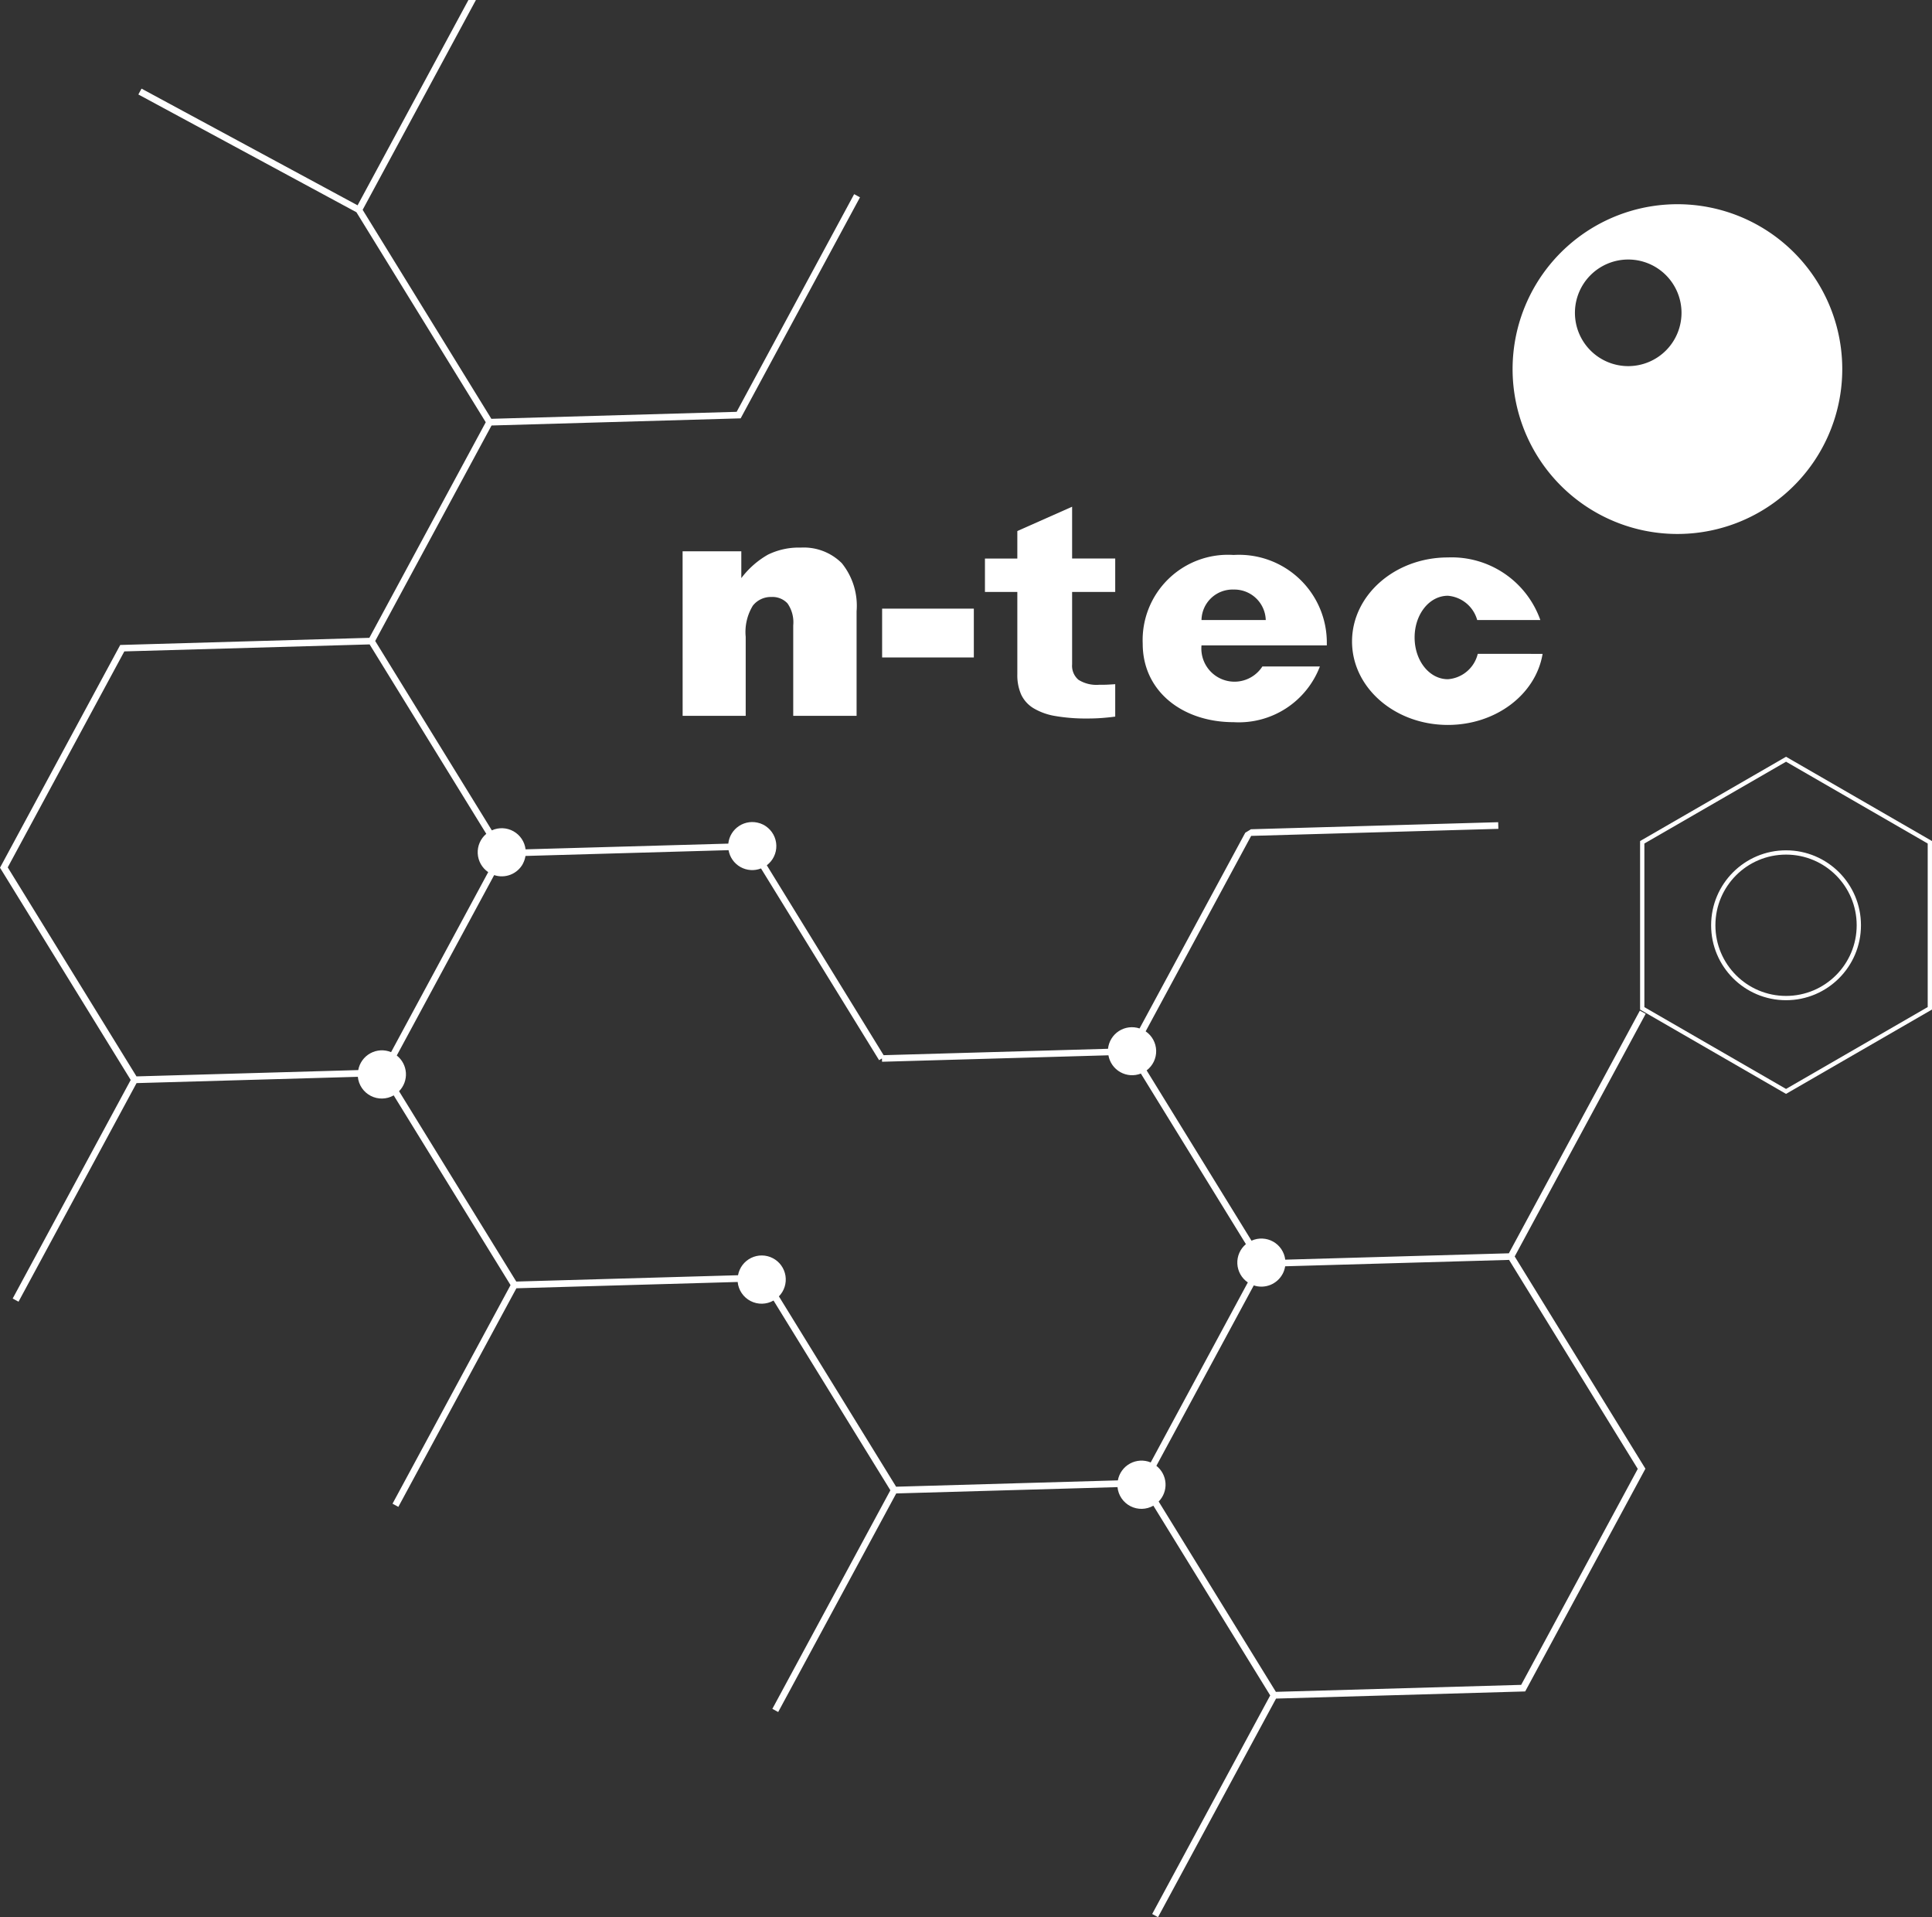 <svg xmlns="http://www.w3.org/2000/svg" xmlns:xlink="http://www.w3.org/1999/xlink" width="135.269" height="134.197" viewBox="0 0 135.269 134.197">
  <rect x="0" y="0" width="135.269" height="134.197" fill="#333333" stroke="none"/>
  <defs>
    <clipPath id="clip-path">
      <path id="Pfad_36835" data-name="Pfad 36835" d="M616.838,541.712a1.686,1.686,0,0,0,.181-.542l15.677-.447,9.011,14.629-8.163,15.118-17.174.489-8.207-13.322a1.68,1.68,0,0,0-.16-2.5l6.819-12.628a1.685,1.685,0,0,0,2.016-.8m-53.189-28.72a1.675,1.675,0,0,0,.181-.542l14.219-.405a1.682,1.682,0,0,0,2.272,1.279l8.268,13.422.2-.122.007.232,15.849-.452a1.683,1.683,0,0,0,2.272,1.279l7.354,11.939a1.682,1.682,0,0,0,.135,2.681l-6.8,12.6a1.684,1.684,0,0,0-2.3,1.256l-15.526.443-8.206-13.323a1.685,1.685,0,1,0-2.862-1.48l-15.526.443-8.207-13.323a1.68,1.68,0,0,0-.16-2.5l6.819-12.628a1.685,1.685,0,0,0,2.016-.8m-36.073.259,8.163-15.118,17.174-.489,8.168,13.259a1.683,1.683,0,0,0,.135,2.681l-6.8,12.6a1.684,1.684,0,0,0-2.3,1.256l-15.526.442Zm32.257-60.719-7.763,14.376-15.127-8.168-.221.409,15.267,8.244,9.055,14.7L552.9,497.179l-17.443.5-8.418,15.591,9.152,14.857-8.264,15.3.409.221,8.264-15.3,15.493-.441a1.684,1.684,0,0,0,2.511,1.3l8.181,13.281-8.264,15.3.409.221,8.264-15.3,15.493-.441a1.684,1.684,0,0,0,2.511,1.3l8.181,13.281-8.264,15.3.409.221,8.264-15.3,15.493-.442a1.684,1.684,0,0,0,2.511,1.3l8.181,13.281-8.264,15.3.409.221,8.264-15.3,17.443-.5,8.418-15.591-9.152-14.857,9.171-16.985-.409-.221-9.171,16.985-15.657.446a1.681,1.681,0,0,0-2.362-1.329l-7.342-11.92a1.683,1.683,0,0,0-.069-2.734l7.387-13.681,17.308-.493-.013-.465-17.308.493-.4.244-7.4,13.7a1.683,1.683,0,0,0-2.209,1.423l-15.711.448L580.727,513.1a1.683,1.683,0,0,0-.069-2.734,1.206,1.206,0,0,0-.208-.121c-.086-.039-.239-.1-.21-.084a1.684,1.684,0,0,0-2.209,1.423l-14.194.4a1.681,1.681,0,0,0-2.362-1.329L553.309,497.4l8.145-15.084,17.442-.5,8.355-15.472-.409-.221-8.227,15.236-17.174.489-9.011-14.629,7.932-14.69Z" transform="translate(-527.039 -452.532)" fill="#fff"/>
    </clipPath>
  </defs>
  <g id="Gruppe_67764" data-name="Gruppe 67764" transform="translate(0 -0.001)">
    <path id="Pfad_36834" data-name="Pfad 36834" d="M1464.257,893.822V882.2l-10.068-5.813L1444.12,882.2v11.626l10.068,5.813Z" transform="translate(-1329.139 -823.241)" fill="none" stroke="#fff" stroke-miterlimit="10" stroke-width="0.3"/>
    <g id="Gruppe_67544" data-name="Gruppe 67544" transform="translate(119.954 59.672)">
      <g id="Gruppe_67550" data-name="Gruppe 67550" transform="translate(0 0)">
        <ellipse id="Ellipse_193" data-name="Ellipse 193" cx="5.096" cy="5.096" rx="5.096" ry="5.096" transform="translate(0 0)" fill="none" stroke="#fff" stroke-miterlimit="10" stroke-width="0.3"/>
      </g>
    </g>
    <g id="Gruppe_67546" data-name="Gruppe 67546" transform="translate(0 0.001)">
      <g id="Gruppe_67545" data-name="Gruppe 67545" transform="translate(0)" clip-path="url(#clip-path)">
        <rect id="Rechteck_2973" data-name="Rechteck 2973" width="174.526" height="176.865" transform="translate(-66.079 55.447) rotate(-40)" fill="#fff"/>
      </g>
    </g>
    <g id="Gruppe_67548" data-name="Gruppe 67548" transform="translate(47.792 14.296)">
      <g id="Gruppe_67551" data-name="Gruppe 67551" transform="translate(0 0)">
        <path id="Pfad_36837" data-name="Pfad 36837" d="M908.219,758.518h4.111v1.877a6.115,6.115,0,0,1,1.866-1.644,4.918,4.918,0,0,1,2.3-.493,3.769,3.769,0,0,1,2.869,1.09,4.743,4.743,0,0,1,1.036,3.367v7.321h-4.436V763.7a2.306,2.306,0,0,0-.4-1.535,1.434,1.434,0,0,0-1.128-.45,1.6,1.6,0,0,0-1.3.607,3.536,3.536,0,0,0-.5,2.181v5.531h-4.415Z" transform="translate(-908.219 -734.222)" fill="#fff"/>
        <rect id="Rechteck_2974" data-name="Rechteck 2974" width="6.421" height="3.417" transform="translate(13.97 28.309)" fill="#fff"/>
        <path id="Pfad_36838" data-name="Pfad 36838" d="M1083.163,735.433v3.624h3.018v2.34h-3.018v5.069a1.286,1.286,0,0,0,.447,1.083,2.367,2.367,0,0,0,1.438.347c.254,0,.46,0,.618-.01s.33-.017.515-.031v2.268q-.358.052-.864.093c-.339.027-.692.041-1.062.041a12.682,12.682,0,0,1-2.266-.173,4.353,4.353,0,0,1-1.529-.547,2.228,2.228,0,0,1-.863-.954,3.357,3.357,0,0,1-.27-1.411V741.4h-2.267v-2.34h2.267v-1.925Z" transform="translate(-1055.891 -714.258)" fill="#fff"/>
        <path id="Pfad_36839" data-name="Pfad 36839" d="M1383.265,566.547a11.541,11.541,0,1,0,11.54,11.541,11.54,11.54,0,0,0-11.54-11.541m-3.446,11.333a3.731,3.731,0,1,1,3.731-3.731,3.73,3.73,0,0,1-3.731,3.731" transform="translate(-1313.611 -566.547)" fill="#fff"/>
        <path id="Pfad_36840" data-name="Pfad 36840" d="M1178.053,768.578a6.145,6.145,0,0,0-6.525-6.211,5.972,5.972,0,0,0-6.365,6.211c0,3.355,2.813,5.493,6.365,5.493a6.074,6.074,0,0,0,6.04-3.9h-4.026a2.321,2.321,0,0,1-4.263-1.474h8.774Zm-8.774-1.658a2.175,2.175,0,0,1,2.249-2.132,2.2,2.2,0,0,1,2.25,2.132Z" transform="translate(-1132.948 -737.815)" fill="#fff"/>
        <path id="Pfad_36841" data-name="Pfad 36841" d="M1290.853,770.484a2.327,2.327,0,0,1-2.092,1.776c-1.3,0-2.329-1.3-2.329-2.921s1.026-2.921,2.329-2.921a2.329,2.329,0,0,1,2.053,1.7h4.421a6.584,6.584,0,0,0-6.474-4.382c-3.71,0-6.71,2.645-6.71,5.882s3,5.842,6.71,5.842c3.355,0,6.158-2.132,6.632-4.974Z" transform="translate(-1235.18 -739.011)" fill="#fff"/>
      </g>
    </g>
  </g>
</svg>
